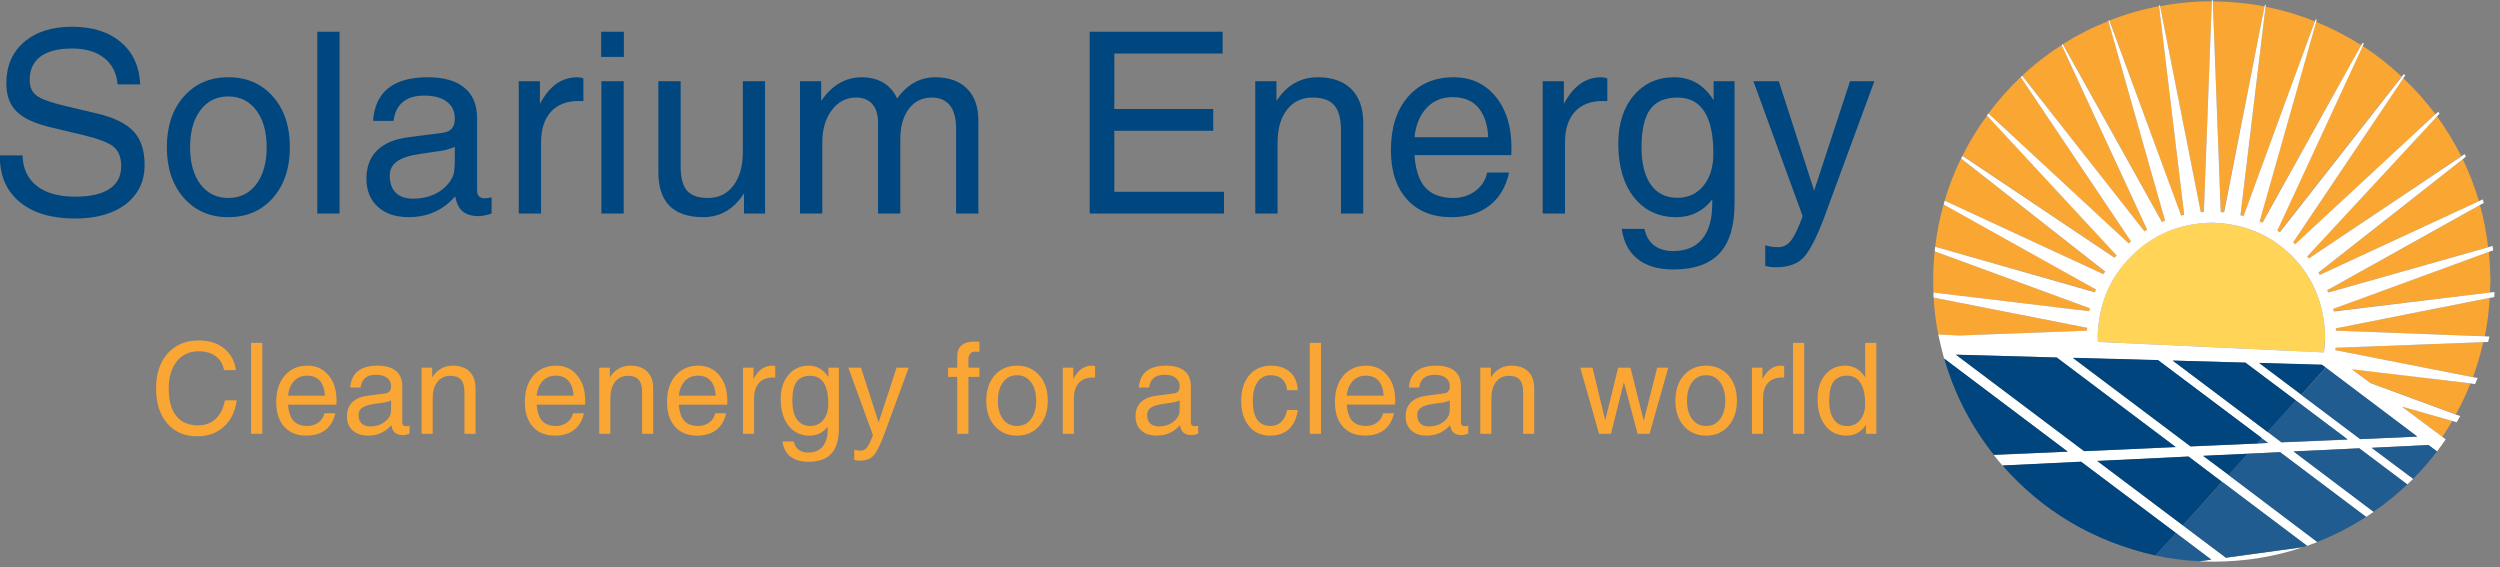 <?xml version="1.0" encoding="UTF-8" standalone="no"?>
<!-- Created with Inkscape (http://www.inkscape.org/) -->

<svg
   xmlns:dc="http://purl.org/dc/elements/1.1/"
   xmlns:cc="http://creativecommons.org/ns#"
   xmlns:rdf="http://www.w3.org/1999/02/22-rdf-syntax-ns#"
   xmlns:svg="http://www.w3.org/2000/svg"
   xmlns="http://www.w3.org/2000/svg"
   xmlns:inkscape="http://www.inkscape.org/namespaces/inkscape"
   version="1.1"
   width="567.5"
   height="128.75"
   id="svg2"
   xml:space="preserve"><rect width="100%" height="100%" fill="#808080" stroke="none"/><defs
     id="defs6" /><g
     transform="matrix(1.25,0,0,-1.25,0,128.75)"
     id="g10"><g
       transform="scale(0.1,0.1)"
       id="g12"><path
         d="m 3920.9,1018.73 c -31.29,-5.9 -61.33,-14.57 -90.12,-26.019 l 129.65,-353.59 c 2.15,0.309 4.14,0.777 6.02,1.359 l -45.55,378.25"
         inkscape:connector-curvature="0"
         id="path14"
         style="fill:#faa633;fill-opacity:1;fill-rule:evenodd;stroke:none" /><path
         d="m 3828.91,991.77 c -29.14,-11.442 -56.68,-25.391 -82.7,-41.79 l 179.81,-322.46 5.58,1.832 -102.69,362.418"
         inkscape:connector-curvature="0"
         id="path16"
         style="fill:#faa633;fill-opacity:1;fill-rule:evenodd;stroke:none" /><path
         d="m 4459.92,277.59 c 9.88,17.969 18.71,36.762 26.45,56.25 l -216.06,26.019 33.95,-25.078 155.66,-57.191"
         inkscape:connector-curvature="0"
         id="path18"
         style="fill:#faa633;fill-opacity:1;fill-rule:evenodd;stroke:none" /><path
         d="m 4512.38,419.309 c 4.65,22.972 7.62,46.171 8.83,69.73 l -279.22,-55.309 0,-4.179 270.39,-10.242"
         inkscape:connector-curvature="0"
         id="path20"
         style="fill:#faa633;fill-opacity:1;fill-rule:evenodd;stroke:none" /><path
         d="m 4491.02,344.98 c 7.42,20.782 13.63,41.989 18.59,63.668 L 4241.52,398.41 c -0.31,-1.25 -0.47,-2.609 -0.47,-4.18 l 249.97,-49.25"
         inkscape:connector-curvature="0"
         id="path22"
         style="fill:#faa633;fill-opacity:1;fill-rule:evenodd;stroke:none" /><path
         d="m 4016.64,1027.59 -0.94,0 c -31.6,0 -62.58,-2.96 -92.93,-8.86 l 73.87,-374.07 c 1.84,0.36 3.75,0.469 5.59,0.469 l 14.41,382.461"
         inkscape:connector-curvature="0"
         id="path24"
         style="fill:#faa633;fill-opacity:1;fill-rule:evenodd;stroke:none" /><path
         d="m 3869.8,591.73 -200.27,298.29 c -21.37,-20.43 -40.86,-42.43 -58.55,-65.981 L 3865.16,588.02 c 1.52,1.21 3.08,2.46 4.64,3.71"
         inkscape:connector-curvature="0"
         id="path26"
         style="fill:#faa633;fill-opacity:1;fill-rule:evenodd;stroke:none" /><path
         d="m 4038.44,644.66 73.9,373.64 c -30.35,5.86 -61.64,8.94 -93.86,9.29 l 14.41,-382.461 c 1.88,0 3.71,-0.109 5.55,-0.469"
         inkscape:connector-curvature="0"
         id="path28"
         style="fill:#faa633;fill-opacity:1;fill-rule:evenodd;stroke:none" /><path
         d="m 3899.06,613.102 -155.19,335 c -10.24,-6.481 -20.28,-13.442 -30.2,-20.903 -14.57,-10.859 -28.36,-22.461 -41.33,-34.84 L 3894.41,609.82 c 1.57,1.289 3.13,2.34 4.65,3.282"
         inkscape:connector-curvature="0"
         id="path30"
         style="fill:#faa633;fill-opacity:1;fill-rule:evenodd;stroke:none" /><path
         d="m 4422.73,822.672 c -17.69,23.519 -37.18,45.348 -58.55,65.508 l -199.8,-298.321 3.71,-3.711 254.64,236.524"
         inkscape:connector-curvature="0"
         id="path32"
         style="fill:#faa633;fill-opacity:1;fill-rule:evenodd;stroke:none" /><path
         d="m 4287.97,948.102 c -26.02,16.41 -53.4,30.507 -82.23,42.308 l -102.69,-362 c 1.56,-0.89 3.24,-1.832 5.11,-2.769 l 179.81,322.461"
         inkscape:connector-curvature="0"
         id="path34"
         style="fill:#faa633;fill-opacity:1;fill-rule:evenodd;stroke:none" /><path
         d="m 4361.37,890.949 c -21.99,20.75 -45.67,39.34 -71.06,55.75 L 4135.12,611.73 c 1.52,-0.968 3.08,-1.91 4.65,-2.808 l 221.6,282.027"
         inkscape:connector-curvature="0"
         id="path36"
         style="fill:#faa633;fill-opacity:1;fill-rule:evenodd;stroke:none" /><path
         d="m 4203.87,991.309 c -28.83,11.481 -58.67,20.311 -89.65,26.521 l -45.55,-378.709 c 1.84,-0.312 3.71,-0.781 5.59,-1.41 l 129.61,353.598"
         inkscape:connector-curvature="0"
         id="path38"
         style="fill:#faa633;fill-opacity:1;fill-rule:evenodd;stroke:none" /><path
         d="m 4518.48,581.031 c -3.13,26.328 -8.09,51.879 -14.89,76.68 L 4226.17,502.949 c 0.63,-1.527 1.1,-2.929 1.41,-4.14 l 290.9,82.222"
         inkscape:connector-curvature="0"
         id="path40"
         style="fill:#faa633;fill-opacity:1;fill-rule:evenodd;stroke:none" /><path
         d="m 4469.69,746.461 c -13.05,25.391 -27.74,49.57 -44.14,72.461 l -236.1,-254.141 c 0.98,-1.562 2.03,-2.929 3.28,-4.179 l 276.96,185.859"
         inkscape:connector-curvature="0"
         id="path42"
         style="fill:#faa633;fill-opacity:1;fill-rule:evenodd;stroke:none" /><path
         d="m 4521.68,498.809 c 0.35,7.421 0.62,14.882 0.94,22.3 -0.32,17.661 -1.21,35 -2.78,52.032 l -282.96,-103.59 c 0.27,-1.571 0.62,-3.129 0.89,-4.653 l 283.91,33.911"
         inkscape:connector-curvature="0"
         id="path44"
         style="fill:#faa633;fill-opacity:1;fill-rule:evenodd;stroke:none" /><path
         d="m 4501.72,664.66 c -7.77,26.328 -17.5,51.762 -29.3,76.219 l -262.03,-205.82 c 0.94,-1.289 1.68,-2.661 2.31,-4.219 l 289.02,133.82"
         inkscape:connector-curvature="0"
         id="path46"
         style="fill:#faa633;fill-opacity:1;fill-rule:evenodd;stroke:none" /><path
         d="m 4453.4,265.559 -91.52,25.98 73.39,-54.809 c 6.18,9.301 12.23,18.911 18.13,28.829"
         inkscape:connector-curvature="0"
         id="path48"
         style="fill:#faa633;fill-opacity:1;fill-rule:evenodd;stroke:none" /><path
         d="m 3822.38,536.891 -261.09,205.347 c -12.11,-24.449 -21.99,-50 -29.77,-76.636 l 288.09,-133.364 c 0.94,1.532 1.87,3.09 2.77,4.653"
         inkscape:connector-curvature="0"
         id="path50"
         style="fill:#faa633;fill-opacity:1;fill-rule:evenodd;stroke:none" /><path
         d="m 3789.88,429.551 c 0,1.558 0.12,3.277 0.47,5.109 l -278.79,54.852 c 1.21,-22.934 4.03,-45.242 8.36,-66.922 l 38.09,-1.828 231.87,8.789"
         inkscape:connector-curvature="0"
         id="path52"
         style="fill:#faa633;fill-opacity:1;fill-rule:evenodd;stroke:none" /><path
         d="M 3795.47,470.02 3513.4,573.609 c -1.84,-17.66 -2.78,-35.629 -2.78,-53.91 0,-6.828 0.16,-13.789 0.47,-20.89 l 282.97,-33.911 c 0.59,1.832 1.06,3.551 1.41,5.122"
         inkscape:connector-curvature="0"
         id="path54"
         style="fill:#faa633;fill-opacity:1;fill-rule:evenodd;stroke:none" /><path
         d="m 3806.13,504.859 -276.44,154.219 c -7.15,-25.078 -12.27,-50.777 -15.35,-77.109 l 289.96,-82.231 c 0.58,1.84 1.21,3.563 1.83,5.121"
         inkscape:connector-curvature="0"
         id="path56"
         style="fill:#faa633;fill-opacity:1;fill-rule:evenodd;stroke:none" /><path
         d="m 3844.26,566.148 -235.59,254.18 c -17.03,-22.93 -31.91,-47.269 -44.61,-72.969 l 276.45,-185.39 c 0.94,1.562 2.19,2.972 3.75,4.179"
         inkscape:connector-curvature="0"
         id="path58"
         style="fill:#faa633;fill-opacity:1;fill-rule:evenodd;stroke:none" /><path
         d="m 4015.7,625.641 c -58.24,-1.563 -106.87,-21.68 -145.9,-60.391 -38.75,-39.059 -58.86,-87.66 -60.39,-145.941 0,-3.36 0.12,-6.75 0.47,-10.188 l 410.28,-19.062 c 1.21,9.64 1.99,19.371 2.3,29.25 -1.56,58.281 -21.68,106.882 -60.39,145.941 -39.02,38.711 -87.81,58.828 -146.37,60.391"
         inkscape:connector-curvature="0"
         id="path60"
         style="fill:#ffd457;fill-opacity:1;fill-rule:evenodd;stroke:none" /><path
         d="m 4389.73,237.199 -103.6,-4.64 -106.87,80.39 -76.64,57.571 113.83,-3.2 7.38,-5.121 165.9,-125 m -246.72,-10.699 -25.08,19.059 -171.91,129.613 131.95,-3.711 91.52,-69.223 93.83,-70.617 -120.31,-5.121 m -44.14,-1.871 -120.82,-5.551 -213.75,160.742 154.76,-4.179 188.64,-141.719 11.17,-8.32 -20,-0.973 m -314.1,-13.91 -232.78,175.16 183.05,-5.117 216.09,-162.621 -166.36,-7.422 m 231.4,414.922 c 58.21,-1.563 106.88,-21.68 145.9,-60.391 38.71,-39.059 58.83,-87.852 60.39,-146.371 0,-9.609 -0.74,-19.18 -2.3,-28.82 l -410.28,19.062 c 0,3.078 -0.19,6.359 -0.47,9.758 1.53,58.519 21.8,107.152 60.86,145.902 38.71,39.028 87.35,59.297 145.9,60.86 m 505.51,-126.832 -283.44,-34.418 c -0.58,1.558 -1.09,3.089 -1.36,4.648 l 282.96,103.633 7.89,2.777 c -0.58,2.813 -1.05,5.461 -1.4,7.93 l -7.42,-2.348 -290.86,-82.222 c -0.63,1.211 -1.25,2.613 -1.88,4.14 l 277.42,154.762 6.96,3.711 c -0.63,2.187 -1.25,4.34 -1.84,6.488 l -6.99,-3.25 -289.02,-133.82 c -0.63,1.289 -1.37,2.648 -2.31,4.219 l 262.03,205.82 5.59,4.641 c -0.63,1.57 -1.37,3.089 -2.31,4.652 l -6.01,-4.184 -276.96,-185.386 c -0.93,1.25 -1.83,2.457 -2.81,3.707 l 235.63,254.179 4.61,5.082 c -0.59,1.25 -1.41,2.309 -2.31,3.282 l -5.12,-4.18 -254.64,-236.094 c -1.25,0.981 -2.47,2.07 -3.71,3.281 l 200.27,298.321 3.24,5.082 c -0.9,0.617 -1.72,1.398 -2.34,2.34 l -3.67,-4.653 -221.68,-282.5 c -1.53,0.942 -3.09,1.84 -4.65,2.781 l 155.23,335.04 1.84,5.07 c -0.59,0.32 -1.21,0.629 -1.84,0.941 l -2.81,-4.179 -179.34,-322.461 c -1.87,0.937 -3.55,1.718 -5.11,2.339 l 102.69,362.43 0.94,4.18 c -0.31,0.269 -0.82,0.469 -1.41,0.469 l -1.87,-3.75 -129.61,-353.598 c -1.88,0.629 -3.75,1.098 -5.59,1.41 l 45.55,378.709 0.43,3.2 c -0.63,0.35 -1.06,0.47 -1.37,0.47 l -0.94,-3.2 -73.39,-373.64 -6.06,0 -14.41,382.43 0,2.81 -1.41,0 -0.43,-2.31 -14.41,-382.461 c -1.84,-0.27 -3.75,-0.469 -5.59,-0.469 l -73.87,374.07 -0.47,1.87 c -0.31,-0.31 -0.78,-0.47 -1.4,-0.47 l 0,-1.83 45.55,-378.28 c -1.88,-0.282 -3.72,-0.75 -5.55,-1.372 l -130.12,353.59 0,0.942 c -0.94,-0.309 -1.72,-0.621 -2.3,-0.942 l 0.43,-0.929 102.69,-361.957 c -1.87,-0.622 -3.71,-1.372 -5.58,-2.301 l -179.81,322.461 0,0.468 c -0.62,-0.628 -1.41,-1.25 -2.34,-1.878 l 155.19,-335 c -1.52,-1.25 -3.08,-2.34 -4.65,-3.282 l -222.07,282.539 c -0.97,-0.937 -1.87,-1.718 -2.81,-2.339 L 3869.8,591.73 c -1.56,-1.25 -2.92,-2.5 -4.18,-3.71 l -254.64,236.019 c -0.9,-1.25 -1.84,-2.461 -2.78,-3.711 l 235.59,-254.18 c -1.25,-1.519 -2.5,-2.929 -3.71,-4.179 l -276.02,184.922 c -0.94,-1.52 -1.87,-3.082 -2.77,-4.653 l 261.56,-205.347 c -1.21,-1.563 -2.3,-3.121 -3.24,-4.653 l -288.09,133.364 c -0.62,-2.5 -1.25,-4.801 -1.83,-6.993 l 276.44,-154.218 c -0.62,-1.563 -1.25,-3.282 -1.83,-5.121 l -289.96,82.699 c -0.32,-2.77 -0.59,-5.59 -0.94,-8.36 L 3795.47,470.02 c -0.63,-1.571 -1.09,-3.29 -1.41,-5.122 l -282.97,33.911 c 0,-3.09 0.12,-6.18 0.47,-9.297 l 278.79,-54.852 c -0.35,-1.832 -0.47,-3.551 -0.47,-5.109 l -231.87,-8.789 -38.09,1.828 c 3.09,-14.879 6.68,-29.57 10.7,-44.141 l 224.42,-168.668 -134.3,-6.051 c 4.96,-6.492 10.24,-12.851 15.78,-19.07 l 142.66,6.57 172.42,-129.218 64.1,-48.32 -21.87,-3.242 c 9.02,-0.32 17.97,-0.43 26.99,-0.43 56.64,0.27 110.55,9.102 161.68,26.441 L 4042.19,16.969 3964.1,75.949 3808.95,192.59 l 165.39,8.359 61.32,-46.48 154.26,-115.66 c 6.21,2.141 12.38,4.492 18.6,6.953 l -161.25,121.758 -46.45,34.371 81.29,4.179 58.55,2.77 156.14,-117.531 c 4.65,3.082 9.29,6.172 13.94,9.293 l -145.43,109.648 119.42,5.59 86.91,-65.551 c 3.67,3.441 7.23,6.84 10.66,10.231 l -75.27,56.25 103.13,5.082 15.39,-11.602 c 5.54,7.148 10.78,14.379 15.78,21.84 l -6.06,4.64 -73.39,54.809 91.52,-25.98 7.89,-2.34 c 2.19,3.711 4.33,7.422 6.48,11.172 l -7.85,2.769 -155.19,57.149 -33.95,25.082 215.59,-25.551 8.4,-1.399 c 1.52,3.707 3.08,7.457 4.64,11.168 l -8.39,1.371 -249.97,49.25 c 0.32,1.571 0.47,2.93 0.47,4.18 l 268.09,10.238 8.87,0.473 c 0.58,3.078 1.36,6.359 2.3,9.758 l -8.4,0.43 -270.39,10.242 0,4.179 279.22,55.309 8.4,1.41 c 0.27,3.082 0.47,6.172 0.47,9.289 l -8.4,-0.929"
         inkscape:connector-curvature="0"
         id="path62"
         style="fill:#ffffff;fill-opacity:1;fill-rule:evenodd;stroke:none" /><path
         d="m 3755.04,209.781 -224.42,169.141 c 18.87,-64.762 48.91,-122.973 90.12,-174.723 l 134.3,5.582"
         inkscape:connector-curvature="0"
         id="path64"
         style="fill:#00457d;fill-opacity:1;fill-rule:evenodd;stroke:none" /><path
         d="m 3951.13,218.141 -216.09,162.621 -183.05,5.117 232.78,-175.16 166.36,7.422"
         inkscape:connector-curvature="0"
         id="path66"
         style="fill:#00457d;fill-opacity:1;fill-rule:evenodd;stroke:none" /><path
         d="m 3764.3,380.289 213.75,-160.777 120.82,5.117 8.83,9.762 -188.64,141.718 -154.76,4.18"
         inkscape:connector-curvature="0"
         id="path68"
         style="fill:#00457d;fill-opacity:1;fill-rule:evenodd;stroke:none" /><path
         d="m 4077.46,371.461 -131.95,3.711 172.42,-129.613 51.56,57.152 -92.03,68.75"
         inkscape:connector-curvature="0"
         id="path70"
         style="fill:#00457d;fill-opacity:1;fill-rule:evenodd;stroke:none" /><path
         d="m 4223.4,362.672 -6.95,5.117 -113.83,3.199 76.64,-57.578 44.14,49.262"
         inkscape:connector-curvature="0"
         id="path72"
         style="fill:#00457d;fill-opacity:1;fill-rule:evenodd;stroke:none" /><path
         d="m 3951.6,62.012 -172.42,129.648 -142.66,-7 c 73.44,-83.629 166.06,-138.121 277.89,-163.512 l 37.19,40.863"
         inkscape:connector-curvature="0"
         id="path74"
         style="fill:#00457d;fill-opacity:1;fill-rule:evenodd;stroke:none" /><path
         d="m 4035.23,154.941 -60.89,46.008 -165.9,-7.89 155.66,-117.11 71.13,78.992"
         inkscape:connector-curvature="0"
         id="path76"
         style="fill:#00457d;fill-opacity:1;fill-rule:evenodd;stroke:none" /><path
         d="m 4082.11,206.07 -81.29,-3.711 46.45,-34.839 34.84,38.55"
         inkscape:connector-curvature="0"
         id="path78"
         style="fill:#00457d;fill-opacity:1;fill-rule:evenodd;stroke:none" /><path
         d="m 4118.87,225.602 -11.64,8.32 -8.36,-9.293 20,0.973"
         inkscape:connector-curvature="0"
         id="path80"
         style="fill:#215c91;fill-opacity:1;fill-rule:evenodd;stroke:none" /><path
         d="m 4169.49,302.711 -51.56,-56.68 25.08,-19.062 120.31,5.121 -93.83,70.621"
         inkscape:connector-curvature="0"
         id="path82"
         style="fill:#215c91;fill-opacity:1;fill-rule:evenodd;stroke:none" /><path
         d="m 4389.73,237.199 -165.9,125 -44.57,-49.25 106.87,-80.39 103.6,4.64"
         inkscape:connector-curvature="0"
         id="path84"
         style="fill:#215c91;fill-opacity:1;fill-rule:evenodd;stroke:none" /><path
         d="m 4015.7,13.691 -64.1,48.32 -37.19,-40.863 c 25.71,-5.59 52.15,-9.02 79.42,-10.238 l 21.87,2.781"
         inkscape:connector-curvature="0"
         id="path86"
         style="fill:#215c91;fill-opacity:1;fill-rule:evenodd;stroke:none" /><path
         d="m 4035.66,154.941 -71.56,-78.992 78.09,-58.551 140.31,19.062 c 2.19,0.938 4.49,1.719 6.95,2.348 L 4035.66,154.941"
         inkscape:connector-curvature="0"
         id="path88"
         style="fill:#215c91;fill-opacity:1;fill-rule:evenodd;stroke:none" /><path
         d="m 4140.66,208.84 -58.55,-2.77 -35.27,-38.55 161.21,-121.758 c 31.29,12.418 60.9,27.578 88.75,45.547 L 4140.66,208.84"
         inkscape:connector-curvature="0"
         id="path90"
         style="fill:#215c91;fill-opacity:1;fill-rule:evenodd;stroke:none" /><path
         d="m 4284.26,215.84 -119.42,-5.59 145.43,-109.648 c 21.72,14.847 42.15,31.449 61.37,49.687 l -87.38,65.551"
         inkscape:connector-curvature="0"
         id="path92"
         style="fill:#215c91;fill-opacity:1;fill-rule:evenodd;stroke:none" /><path
         d="m 4410.16,221.852 -103.13,-5.082 75.27,-56.25 c 15.51,15.468 29.89,32.07 43.25,49.73 l -15.39,11.602"
         inkscape:connector-curvature="0"
         id="path94"
         style="fill:#215c91;fill-opacity:1;fill-rule:evenodd;stroke:none" /><path
         d="m 213.551,876.73 c -1.871,20.829 -10.071,36.879 -24.531,48.129 -14.489,11.332 -33.899,17.032 -58.282,17.032 -25.226,0 -44.328,-4.922 -57.34,-14.692 -13.047,-9.679 -19.527,-23.898 -19.527,-42.648 0,-12.742 4.367,-22.192 13.117,-28.442 8.633,-6.371 26.102,-12.621 52.352,-18.75 l 57.5,-13.589 c 30.82,-7.43 52.808,-18.29 65.93,-32.661 13.21,-14.179 19.851,-34.339 19.851,-60.468 0,-29.922 -11.371,-53.672 -34.07,-71.25 -22.731,-17.5 -53.43,-26.25 -92.18,-26.25 -43.133,0 -76.84,10.16 -101.102,30.468 -23.668,19.879 -35.469,47.11 -35.469,81.719 l 0,2.5 41.098,0 c 0.703,-23.988 9.371,-42.457 25.941,-55.469 16.641,-13.05 39.84,-19.531 69.531,-19.531 27.379,0 48.16,4.692 62.34,14.063 14.258,9.449 21.41,23.32 21.41,41.558 0,15.821 -4.769,27.582 -14.223,35.321 -9.296,7.5 -27.968,14.57 -56.097,21.25 l -57.5,13.75 c -29.062,6.871 -49.801,16.441 -62.18,28.75 -12.422,12.261 -18.602,29.25 -18.602,50.929 0,31.641 10.711,56.723 32.191,75.16 21.449,18.52 50.469,27.813 87.027,27.813 37.071,0 66.602,-9.332 88.602,-27.973 22.07,-18.551 33.82,-44.14 35.308,-76.719 l -41.097,0 z M 414.57,635.641 c -33.242,0 -60.16,11.64 -80.781,35 -20.551,23.437 -30.777,54.097 -30.777,92.031 0,38.008 10.226,68.668 30.777,92.027 20.621,23.321 47.539,35 80.781,35 33.52,0 60.551,-11.679 81.09,-35 20.512,-23.359 30.789,-54.019 30.789,-92.027 0,-37.934 -10.277,-68.594 -30.789,-92.031 -20.539,-23.36 -47.57,-35 -81.09,-35 z m 0,34.839 c 21.25,0 38.16,8.29 50.782,24.848 12.578,16.641 18.91,39.102 18.91,67.344 0,28.129 -6.332,50.508 -18.91,67.187 -12.622,16.641 -29.532,25 -50.782,25 -21.25,0 -38.121,-8.359 -50.621,-25 -12.5,-16.679 -18.75,-39.058 -18.75,-67.187 0,-28.242 6.25,-50.703 18.75,-67.344 12.5,-16.558 29.371,-24.848 50.621,-24.848 z m 161.641,-28.281 0,330.16 40.469,0 0,-330.16 -40.469,0 z m 165.937,-6.558 c -23.558,0 -42.269,6.328 -56.097,18.91 -13.75,12.578 -20.621,29.57 -20.621,50.929 0,21.571 6.449,38.68 19.371,51.411 13.008,12.808 31.961,20.781 56.879,23.91 l 55,7.027 c 4.449,0.391 8.75,1.133 12.808,2.192 5.203,1.32 9.223,3.98 12.032,7.96 2.89,4.071 4.378,9.149 4.378,15.321 l 0,2.027 c 0,12.891 -4.918,22.973 -14.687,30.152 -9.691,7.27 -23.242,10.942 -40.621,10.942 -16.57,0 -29.539,-3.863 -38.91,-11.563 -9.379,-7.73 -15.078,-19.179 -17.032,-34.379 l -37.187,0 c 1.879,26.329 11.09,46.141 27.66,59.379 16.641,13.2 40.5,19.84 71.559,19.84 29.14,0 51.41,-6.359 66.718,-19.058 15.313,-12.621 22.973,-31.051 22.973,-55.313 l 0,-132.027 c 0,-4.071 1.168,-7.352 3.59,-9.852 2.5,-2.418 5.82,-3.59 10,-3.59 1.25,0 3.008,0.161 5.309,0.469 2.269,0.313 4.769,0.703 7.5,1.25 l 0,-29.219 c -3.86,-1.449 -7.969,-2.578 -12.34,-3.437 -4.379,-0.942 -8.051,-1.402 -10.942,-1.402 -15.308,0 -26.398,4.179 -33.277,12.5 -4.492,5.621 -7.731,13.468 -9.691,23.589 -3.04,-3.75 -6.481,-7.339 -10.309,-10.781 -20.231,-18.129 -44.922,-27.187 -74.063,-27.187 z m 83.75,101.879 0,25.929 c -7.5,-3.551 -15.859,-6.008 -25,-7.34 l -37.027,-5.468 c -19.492,-2.731 -33.711,-7.262 -42.66,-13.59 -8.981,-6.371 -13.441,-15 -13.441,-25.942 0,-13.437 3.64,-23.828 10.941,-31.089 7.379,-7.192 17.809,-10.79 31.25,-10.79 21.25,0 39.219,5.711 53.91,17.192 10,8.129 16.641,17.269 20,27.5 0.617,1.879 1.008,4.918 1.25,9.219 0.5,4.257 0.777,9.058 0.777,14.379 z m 116.172,-95.321 0,240.321 38.442,0 0,-41.098 c 3.437,6.449 7.066,12.269 10.937,17.5 15.311,20.508 34.101,30.777 56.401,30.777 3.75,0 7.58,-0.699 11.56,-2.027 l 0,-41.25 -8.43,0.156 c -21.88,0 -38.75,-6.558 -50.63,-19.687 -11.87,-13.051 -17.811,-31.68 -17.811,-55.942 l 0,-128.75 -40.469,0 z m 150.08,0 0,240.321 40.47,0 0,-240.321 -40.47,0 z m -0.47,330.16 41.25,0 0,-45.781 -41.25,0 0,45.781 z m 144.37,-89.839 0,-155 c 0,-20.239 3.83,-34.809 11.57,-43.75 7.81,-8.872 20.47,-13.29 37.97,-13.29 19.45,0 34.88,7.5 46.25,22.5 11.44,15.079 17.18,35.508 17.18,61.25 l 0,128.29 40.32,0 0,-240.321 -38.29,0 0,36.571 c -2.73,-4.301 -5.74,-8.399 -9.06,-12.348 -17.19,-20.543 -38.75,-30.781 -64.69,-30.781 -27.3,0 -47.77,6.8 -61.4,20.468 -13.56,13.629 -20.31,34.102 -20.31,61.411 l 0,165 40.46,0 z m 216.76,-240.321 0,240.321 38.44,0 0,-35.629 8.28,10.781 c 18.13,21.328 39.77,32.027 65,32.027 21.56,0 38.67,-6.359 51.41,-19.058 5.62,-5.743 10.04,-12.262 13.28,-19.532 l 6.4,8.282 c 17.39,20.199 38.17,30.308 62.35,30.308 25.08,0 44.45,-6.871 58.12,-20.621 13.75,-13.668 20.63,-33.047 20.63,-58.129 l 0,-168.75 -40.47,0 0,155 c 0,18.211 -3.75,32.031 -11.25,41.41 -7.42,9.45 -18.28,14.219 -32.66,14.219 -17.61,0 -31.56,-6.84 -41.87,-20.469 -10.31,-13.55 -15.47,-31.949 -15.47,-55.16 l 0,-135 -40.47,0 0,164.692 c 0,14.879 -3.44,26.25 -10.31,34.058 -6.8,7.891 -16.68,11.879 -29.69,11.879 -17.93,0 -32.62,-7.656 -44.06,-22.969 -11.49,-15.23 -17.19,-34.839 -17.19,-58.91 l 0,-128.75 -40.47,0 z m 526.06,0 0,330.16 241.4,0 0,-39.531 -196.72,0 0,-100.777 179.69,0 0,-39.531 -179.69,0 0,-110.79 199.22,0 0,-39.531 -243.9,0 z m 300.7,0 0,240.321 38.44,0 0,-35.469 9.06,11.871 c 17.5,20.508 39.41,30.777 65.78,30.777 26.45,0 46.88,-7.179 61.25,-21.558 14.38,-14.371 21.56,-34.801 21.56,-61.25 l 0,-164.692 -40.46,0 0,150.942 c 0,21.129 -4.07,36.328 -12.19,45.629 -8.13,9.371 -21.37,14.058 -39.69,14.058 -19.49,0 -34.92,-7.418 -46.25,-22.187 -11.37,-14.692 -17.03,-34.61 -17.03,-59.692 l 0,-128.75 -40.47,0 z m 355.7,-6.558 c -33.98,0 -60.7,10.781 -80.15,32.339 -19.5,21.571 -29.22,51.329 -29.22,89.379 0,40.512 10.23,72.7 30.78,96.563 20.62,23.828 48.32,35.777 83.12,35.777 31.45,0 56.8,-11.679 76.1,-35 19.26,-23.359 28.9,-54.019 28.9,-92.027 l -0.31,-14.371 -175.78,0 c 1.64,-23.992 7.11,-42.27 16.41,-54.852 11.44,-15.308 29.41,-22.969 53.9,-22.969 15.39,0 28.91,4.301 40.47,12.969 11.56,8.75 18.6,19.852 21.1,33.281 l 40,0 c -5.94,-26.359 -17.93,-46.48 -35.94,-60.308 -17.93,-13.863 -41.06,-20.781 -69.38,-20.781 z m 67.35,145.16 c -1.17,22.258 -6.68,39.609 -16.57,52.027 -10.93,13.832 -26.99,20.781 -48.12,20.781 -21.25,0 -38.24,-7.968 -50.94,-23.91 -10,-12.418 -16.09,-28.711 -18.28,-48.898 l 133.91,0 z m 98.94,-138.602 0,240.321 38.44,0 0,-41.098 c 3.44,6.449 7.07,12.269 10.94,17.5 15.31,20.508 34.1,30.777 56.4,30.777 3.75,0 7.58,-0.699 11.57,-2.027 l 0,-41.25 -8.44,0.156 c -21.88,0 -38.75,-6.558 -50.63,-19.687 -11.87,-13.051 -17.81,-31.68 -17.81,-55.942 l 0,-128.75 -40.47,0 z m 236.8,-68.121 c 23.2,0 40.86,7.344 52.97,22.031 12.07,14.61 18.12,35.903 18.12,63.911 l 0,7.808 -0.15,-0.308 c -16.68,-21.25 -38.4,-31.879 -65.16,-31.879 -32.19,0 -57.81,12.031 -76.87,36.089 -18.99,24.071 -28.44,56.489 -28.44,97.348 0,36.133 9.29,65.231 27.97,87.344 18.75,22.187 43.28,33.277 73.59,33.277 28.83,0 51.76,-12.5 68.75,-37.5 l 2.81,-4.219 0,34.54 37.97,0 0,-222.5 c -0.12,-40.629 -9.22,-70.668 -27.34,-90.161 -18.13,-19.449 -46.02,-29.218 -83.6,-29.218 -27.3,0 -48.98,6.328 -65,18.91 -15.93,12.609 -25.58,30.898 -28.9,54.84 l 41.4,0 c 2.39,-12.891 8.13,-22.852 17.19,-29.84 9.06,-6.961 20.63,-10.473 34.69,-10.473 z m 7.81,278.75 c -22.62,0 -39.14,-7.187 -49.53,-21.558 -10.43,-14.379 -15.62,-37.192 -15.62,-68.442 0,-29.488 5.62,-52.187 16.87,-68.129 11.33,-15.929 27.42,-23.898 48.28,-23.898 19.57,0 35.35,7.258 47.35,21.871 11.95,14.687 17.96,34.098 17.96,58.277 0,33.949 -5.43,59.422 -16.25,76.41 -10.85,16.95 -27.18,25.469 -49.06,25.469 z m 357.7,29.692 -91.41,-248.129 c -14.06,-36.95 -26.64,-61.129 -37.66,-72.5 -11.05,-11.442 -27.57,-17.192 -49.53,-17.192 -7.18,-0.07 -13.71,0.75 -19.53,2.5 l 0,37.5 c 6.14,-2.258 13.83,-3.469 23.13,-3.59 9.14,0 16.79,3.75 22.97,11.25 6.13,7.5 13.04,21.52 20.78,42.032 l 0.78,3.75 -89.22,244.379 46.09,0 64.22,-198.75 65.16,198.75"
         inkscape:connector-curvature="0"
         id="path96"
         style="fill:#00467f;fill-opacity:1;fill-rule:nonzero;stroke:none" /><path
         d="m 430,302.98 c -2.93,-20.421 -10.781,-36.402 -23.59,-47.96 -12.738,-11.571 -28.832,-17.348 -48.289,-17.348 -22.812,0 -41.012,7.808 -54.531,23.437 -13.43,15.7 -20.149,36.911 -20.149,63.59 0,26.571 6.95,47.699 20.938,63.442 14.062,15.699 32.891,23.589 56.562,23.589 18.629,0 33.938,-4.8 45.938,-14.371 11.949,-9.609 19.141,-22.769 21.562,-39.531 l -21.562,0 c -2.109,10.942 -7.149,19.371 -15.16,25.313 -8.047,5.937 -18.399,8.91 -31.098,8.91 -16.562,0 -29.762,-6.102 -39.531,-18.281 -9.801,-12.192 -14.68,-28.559 -14.68,-49.071 0,-21.871 4.531,-38.551 13.59,-50 9.141,-11.48 22.379,-17.179 39.691,-17.179 12.809,0 23.43,3.902 31.868,11.71 8.441,7.899 14.062,19.149 16.882,33.75 l 21.559,0 z m 26.02,-60.781 0,165.16 20.308,0 0,-165.16 -20.308,0 z m 100.308,-3.277 c -16.988,0 -30.387,5.348 -40.156,16.098 -9.692,10.82 -14.531,25.781 -14.531,44.839 0,20.2 5.16,36.25 15.468,48.121 10.313,11.961 24.102,17.969 41.411,17.969 15.699,0 28.429,-5.859 38.121,-17.5 9.687,-11.679 14.531,-27.027 14.531,-46.09 l -0.313,-7.187 -87.808,0 c 0.82,-11.992 3.59,-21.094 8.277,-27.344 5.621,-7.617 14.57,-11.406 26.871,-11.406 7.699,0 14.422,2.109 20.16,6.406 5.821,4.371 9.371,9.922 10.621,16.723 l 20,0 c -3.039,-13.242 -9.019,-23.36 -17.96,-30.321 -8.989,-6.871 -20.551,-10.308 -34.692,-10.308 z m 33.75,72.5 c -0.629,11.25 -3.437,19.918 -8.437,26.098 -5.43,6.871 -13.403,10.308 -23.911,10.308 -10.621,0 -19.179,-3.988 -25.621,-11.879 -5,-6.168 -8.05,-14.328 -9.058,-24.527 l 67.027,0 z m 78.242,-72.5 c -11.8,0 -21.09,3.129 -27.968,9.379 -6.872,6.328 -10.313,14.879 -10.313,25.621 0,10.707 3.199,19.258 9.691,25.629 6.559,6.328 16.008,10.308 28.43,11.871 l 27.5,3.598 c 2.27,0.191 4.418,0.539 6.41,1.089 2.578,0.621 4.571,1.911 5.942,3.911 1.437,2.07 2.187,4.679 2.187,7.808 l 0,0.942 c 0,6.441 -2.469,11.48 -7.347,15.152 -4.801,3.637 -11.524,5.469 -20.153,5.469 -8.359,0 -14.847,-1.95 -19.539,-5.782 -4.68,-3.871 -7.5,-9.648 -8.43,-17.339 l -18.75,0 c 1.008,13.199 5.661,23.121 13.899,29.679 8.32,6.641 20.242,10 35.781,10 14.57,0 25.668,-3.199 33.289,-9.527 7.692,-6.25 11.563,-15.473 11.563,-27.652 l 0,-65.942 c 0,-2.109 0.539,-3.75 1.718,-5 1.25,-1.25 2.969,-1.879 5.149,-1.879 0.512,0 1.332,0.039 2.5,0.16 1.25,0.2 2.543,0.469 3.91,0.782 l 0,-14.532 c -1.988,-0.699 -4.059,-1.289 -6.25,-1.718 -2.187,-0.512 -4.019,-0.782 -5.469,-0.782 -7.621,0 -13.199,2.11 -16.718,6.25 -2.192,2.813 -3.75,6.762 -4.692,11.871 -1.558,-1.871 -3.359,-3.71 -5.308,-5.46 -10.122,-9.071 -22.461,-13.598 -37.032,-13.598 z m 41.879,50.937 0,12.969 c -3.75,-1.797 -7.898,-3.047 -12.347,-3.75 l -18.59,-2.656 c -9.692,-1.363 -16.84,-3.672 -21.41,-6.871 -4.493,-3.129 -6.723,-7.422 -6.723,-12.821 0,-6.789 1.801,-11.992 5.473,-15.621 3.75,-3.668 8.949,-5.468 15.628,-5.468 10.7,0 19.719,2.89 27.032,8.75 5,3.949 8.316,8.48 10,13.589 0.308,1.02 0.508,2.579 0.617,4.692 0.199,2.187 0.32,4.566 0.32,7.187 z m 55.422,-47.66 0,120.16 19.219,0 0,-17.66 4.379,5.942 c 8.75,10.199 19.73,15.308 32.972,15.308 13.2,0 23.43,-3.59 30.618,-10.777 C 860,347.98 863.59,337.75 863.59,324.551 l 0,-82.352 -20.149,0 0,75.473 c 0,10.508 -2.113,18.129 -6.25,22.808 -4.07,4.692 -10.632,7.04 -19.691,7.04 -9.801,0 -17.578,-3.711 -23.281,-11.098 -5.629,-7.301 -8.438,-17.262 -8.438,-29.844 l 0,-64.379 -20.16,0 z m 242.189,-3.277 c -16.99,0 -30.388,5.348 -40.15,16.098 -9.691,10.82 -14.539,25.781 -14.539,44.839 0,20.2 5.16,36.25 15.469,48.121 10.32,11.961 24.109,17.969 41.41,17.969 15.7,0 28.44,-5.859 38.12,-17.5 9.69,-11.679 14.54,-27.027 14.54,-46.09 l -0.32,-7.187 -87.809,0 c 0.821,-11.992 3.59,-21.094 8.278,-27.344 5.632,-7.617 14.57,-11.406 26.881,-11.406 7.69,0 14.41,2.109 20.15,6.406 5.82,4.371 9.38,9.922 10.63,16.723 l 20,0 c -3.05,-13.242 -9.02,-23.36 -17.97,-30.321 -8.98,-6.871 -20.55,-10.308 -34.69,-10.308 z m 33.75,72.5 c -0.62,11.25 -3.44,19.918 -8.44,26.098 -5.42,6.871 -13.39,10.308 -23.9,10.308 -10.63,0 -19.181,-3.988 -25.63,-11.879 -5,-6.168 -8.039,-14.328 -9.059,-24.527 l 67.029,0 z m 46.68,-69.223 0,120.16 19.22,0 0,-17.66 4.38,5.942 c 8.75,10.199 19.72,15.308 32.96,15.308 13.21,0 23.44,-3.59 30.63,-10.777 7.19,-7.192 10.78,-17.422 10.78,-30.621 l 0,-82.352 -20.16,0 0,75.473 c 0,10.508 -2.1,18.129 -6.25,22.808 -4.06,4.692 -10.62,7.04 -19.68,7.04 -9.81,0 -17.58,-3.711 -23.28,-11.098 -5.63,-7.301 -8.44,-17.262 -8.44,-29.844 l 0,-64.379 -20.16,0 z m 177.78,-3.277 c -17,0 -30.4,5.348 -40.16,16.098 -9.69,10.82 -14.53,25.781 -14.53,44.839 0,20.2 5.15,36.25 15.47,48.121 10.31,11.961 24.1,17.969 41.4,17.969 15.71,0 28.44,-5.859 38.13,-17.5 9.69,-11.679 14.53,-27.027 14.53,-46.09 l -0.31,-7.187 -87.82,0 c 0.82,-11.992 3.6,-21.094 8.29,-27.344 5.62,-7.617 14.57,-11.406 26.87,-11.406 7.7,0 14.41,2.109 20.16,6.406 5.82,4.371 9.37,9.922 10.62,16.723 l 20,0 c -3.05,-13.242 -9.02,-23.36 -17.97,-30.321 -8.98,-6.871 -20.54,-10.308 -34.68,-10.308 z m 33.75,72.5 c -0.63,11.25 -3.44,19.918 -8.44,26.098 -5.43,6.871 -13.4,10.308 -23.91,10.308 -10.62,0 -19.18,-3.988 -25.62,-11.879 -5,-6.168 -8.05,-14.328 -9.07,-24.527 l 67.04,0 z m 49.49,-69.223 0,120.16 19.06,0 0,-20.468 c 1.76,3.129 3.63,6.019 5.63,8.75 7.57,10.199 16.95,15.308 28.12,15.308 1.88,0 3.79,-0.308 5.78,-0.929 l 0,-20.79 -4.22,0.161 c -10.93,0 -19.37,-3.282 -25.31,-9.84 -5.94,-6.571 -8.91,-15.903 -8.91,-27.973 l 0,-64.379 -20.15,0 z m 118.2,-34.058 c 11.64,0 20.51,3.668 26.56,10.937 6.02,7.301 9.07,17.973 9.07,32.031 l 0,3.911 -0.16,-0.161 c -8.24,-10.629 -19.06,-15.937 -32.5,-15.937 -16.05,0 -28.87,5.976 -38.44,17.969 -9.49,12.07 -14.22,28.32 -14.22,48.75 0,18.007 4.69,32.539 14.07,43.589 9.37,11.141 21.6,16.719 36.71,16.719 14.46,0 25.94,-6.25 34.38,-18.75 l 1.41,-2.179 0,17.339 19.06,0 0,-111.25 c -0.12,-20.308 -4.69,-35.308 -13.75,-45 -9.06,-9.769 -22.97,-14.687 -41.72,-14.687 -13.67,0 -24.49,3.207 -32.5,9.527 -8.05,6.25 -12.89,15.391 -14.53,27.352 l 20.62,0 c 1.25,-6.449 4.1,-11.41 8.6,-14.852 4.57,-3.508 10.35,-5.308 17.34,-5.308 z m 4.06,139.379 c -11.36,0 -19.64,-3.598 -24.84,-10.79 -5.23,-7.179 -7.81,-18.589 -7.81,-34.21 0,-14.809 2.81,-26.211 8.43,-34.219 5.71,-7.93 13.79,-11.879 24.22,-11.879 9.77,0 17.66,3.637 23.6,10.937 6.01,7.379 9.06,17.11 9.06,29.219 0,16.953 -2.77,29.692 -8.28,38.121 -5.43,8.52 -13.56,12.821 -24.38,12.821 z m 178.71,14.839 -45.62,-124.058 c -7.11,-18.52 -13.4,-30.629 -18.91,-36.25 -5.43,-5.711 -13.67,-8.602 -24.68,-8.602 -3.56,-0.07 -6.8,0.321 -9.69,1.25 l 0,18.75 c 3.01,-1.129 6.87,-1.75 11.56,-1.871 4.45,0 8.2,1.871 11.25,5.621 3.13,3.75 6.64,10.781 10.63,21.102 l 0.31,1.871 -44.53,122.187 22.97,0 32.03,-99.379 32.65,99.379 22.03,0 z m 108.4,-16.718 0,-103.442 -20.31,0 0,103.442 -16.56,0 0,16.718 16.56,0 0,20.469 c 0,8.832 2.58,15.512 7.81,20 5.32,4.57 13.17,6.871 23.6,6.871 l 8.9,-0.308 0,-18.282 -7.97,0.313 c -3.86,0 -6.83,-1.25 -8.9,-3.75 -2.11,-2.5 -3.13,-6.051 -3.13,-10.621 l 0,-14.692 20,0 0,-16.718 -20,0 z m 88.21,-106.719 c -16.68,0 -30.16,5.816 -40.47,17.5 -10.24,11.637 -15.32,26.957 -15.32,45.937 0,19.063 5.08,34.411 15.32,46.09 10.31,11.641 23.79,17.5 40.47,17.5 16.75,0 30.23,-5.859 40.46,-17.5 10.32,-11.679 15.47,-27.027 15.47,-46.09 0,-18.98 -5.15,-34.3 -15.47,-45.937 -10.23,-11.684 -23.71,-17.5 -40.46,-17.5 z m 0,17.5 c 10.62,0 19.06,4.098 25.31,12.348 6.33,8.32 9.53,19.531 9.53,33.589 0,14.063 -3.2,25.231 -9.53,33.59 -6.25,8.442 -14.69,12.66 -25.31,12.66 -10.63,0 -19.07,-4.218 -25.32,-12.66 -6.25,-8.359 -9.37,-19.527 -9.37,-33.59 0,-14.058 3.12,-25.269 9.37,-33.589 6.25,-8.25 14.69,-12.348 25.32,-12.348 z m 83.2,-14.223 0,120.16 19.06,0 0,-20.468 c 1.76,3.129 3.63,6.019 5.63,8.75 7.57,10.199 16.95,15.308 28.12,15.308 1.88,0 3.79,-0.308 5.78,-0.929 l 0,-20.79 -4.22,0.161 c -10.93,0 -19.37,-3.282 -25.31,-9.84 -5.94,-6.571 -8.9,-15.903 -8.9,-27.973 l 0,-64.379 -20.16,0 z m 170.35,-3.277 c -11.8,0 -21.09,3.129 -27.97,9.379 -6.87,6.328 -10.31,14.879 -10.31,25.621 0,10.707 3.2,19.258 9.69,25.629 6.56,6.328 16.01,10.308 28.43,11.871 l 27.5,3.598 c 2.27,0.191 4.42,0.539 6.41,1.089 2.58,0.621 4.57,1.911 5.94,3.911 1.44,2.07 2.19,4.679 2.19,7.808 l 0,0.942 c 0,6.441 -2.47,11.48 -7.35,15.152 -4.8,3.637 -11.52,5.469 -20.15,5.469 -8.36,0 -14.85,-1.95 -19.54,-5.782 -4.68,-3.871 -7.5,-9.648 -8.43,-17.339 l -18.75,0 c 1.01,13.199 5.66,23.121 13.9,29.679 8.32,6.641 20.24,10 35.78,10 14.57,0 25.67,-3.199 33.29,-9.527 7.69,-6.25 11.56,-15.473 11.56,-27.652 l 0,-65.942 c 0,-2.109 0.54,-3.75 1.72,-5 1.25,-1.25 2.97,-1.879 5.15,-1.879 0.51,0 1.33,0.039 2.5,0.16 1.25,0.2 2.54,0.469 3.91,0.782 l 0,-14.532 c -1.99,-0.699 -4.06,-1.289 -6.25,-1.718 -2.19,-0.512 -4.02,-0.782 -5.47,-0.782 -7.62,0 -13.2,2.11 -16.72,6.25 -2.19,2.813 -3.75,6.762 -4.69,11.871 -1.56,-1.871 -3.35,-3.71 -5.31,-5.46 -10.12,-9.071 -22.46,-13.598 -37.03,-13.598 z m 41.88,50.937 0,12.969 c -3.75,-1.797 -7.89,-3.047 -12.35,-3.75 l -18.59,-2.656 c -9.69,-1.363 -16.84,-3.672 -21.41,-6.871 -4.49,-3.129 -6.72,-7.422 -6.72,-12.821 0,-6.789 1.8,-11.992 5.47,-15.621 3.75,-3.668 8.95,-5.468 15.63,-5.468 10.7,0 19.72,2.89 27.03,8.75 5,3.949 8.32,8.48 10,13.589 0.31,1.02 0.51,2.579 0.62,4.692 0.2,2.187 0.32,4.566 0.32,7.187 z m 214.53,-4.379 c -2.11,-15.109 -7.46,-26.671 -16.1,-34.679 -8.55,-7.93 -19.96,-11.879 -34.22,-11.879 -16.05,0 -28.82,5.707 -38.28,17.187 -9.49,11.45 -14.22,26.871 -14.22,46.25 0,19.371 4.89,34.77 14.69,46.25 9.88,11.563 23.13,17.34 39.69,17.34 14.45,0 25.98,-3.98 34.53,-11.871 8.63,-7.93 13.28,-18.828 13.91,-32.656 l -19.38,0 c -0.86,8.637 -3.87,15.308 -9.06,20 -5.12,4.769 -11.99,7.187 -20.63,7.187 -10.23,0 -18.24,-4.14 -24.06,-12.339 -5.74,-8.25 -8.59,-19.54 -8.59,-33.911 0,-15.23 2.65,-26.679 7.97,-34.379 5.39,-7.73 13.47,-11.558 24.22,-11.558 7.81,0 14.29,2.5 19.53,7.5 5.31,5.078 8.82,12.269 10.62,21.558 l 19.38,0 z m 21.79,-43.281 0,165.16 20.32,0 0,-165.16 -20.32,0 z m 100.32,-3.277 c -17,0 -30.39,5.348 -40.16,16.098 -9.69,10.82 -14.53,25.781 -14.53,44.839 0,20.2 5.16,36.25 15.47,48.121 10.31,11.961 24.1,17.969 41.4,17.969 15.71,0 28.44,-5.859 38.13,-17.5 9.69,-11.679 14.53,-27.027 14.53,-46.09 l -0.31,-7.187 -87.82,0 c 0.83,-11.992 3.6,-21.094 8.29,-27.344 5.62,-7.617 14.57,-11.406 26.87,-11.406 7.7,0 14.42,2.109 20.16,6.406 5.82,4.371 9.37,9.922 10.62,16.723 l 20,0 c -3.04,-13.242 -9.02,-23.36 -17.97,-30.321 -8.98,-6.871 -20.54,-10.308 -34.68,-10.308 z m 33.75,72.5 c -0.63,11.25 -3.44,19.918 -8.44,26.098 -5.43,6.871 -13.4,10.308 -23.91,10.308 -10.62,0 -19.18,-3.988 -25.62,-11.879 -5,-6.168 -8.05,-14.328 -9.07,-24.527 l 67.04,0 z m 78.24,-72.5 c -11.8,0 -21.1,3.129 -27.97,9.379 -6.88,6.328 -10.31,14.879 -10.31,25.621 0,10.707 3.2,19.258 9.68,25.629 6.57,6.328 16.02,10.308 28.44,11.871 l 27.5,3.598 c 2.27,0.191 4.42,0.539 6.41,1.089 2.58,0.621 4.57,1.911 5.94,3.911 1.44,2.07 2.18,4.679 2.18,7.808 l 0,0.942 c 0,6.441 -2.46,11.48 -7.34,15.152 -4.81,3.637 -11.52,5.469 -20.16,5.469 -8.36,0 -14.84,-1.95 -19.53,-5.782 -4.69,-3.871 -7.5,-9.648 -8.44,-17.339 l -18.75,0 c 1.02,13.199 5.67,23.121 13.91,29.679 8.32,6.641 20.24,10 35.78,10 14.57,0 25.67,-3.199 33.28,-9.527 7.7,-6.25 11.57,-15.473 11.57,-27.652 l 0,-65.942 c 0,-2.109 0.54,-3.75 1.71,-5 1.25,-1.25 2.97,-1.879 5.16,-1.879 0.51,0 1.33,0.039 2.5,0.16 1.25,0.2 2.54,0.469 3.91,0.782 l 0,-14.532 c -1.99,-0.699 -4.07,-1.289 -6.25,-1.718 -2.19,-0.512 -4.03,-0.782 -5.47,-0.782 -7.62,0 -13.2,2.11 -16.72,6.25 -2.19,2.813 -3.75,6.762 -4.69,11.871 -1.56,-1.871 -3.36,-3.71 -5.31,-5.46 -10.12,-9.071 -22.46,-13.598 -37.03,-13.598 z m 41.87,50.937 0,12.969 c -3.75,-1.797 -7.89,-3.047 -12.34,-3.75 l -18.59,-2.656 c -9.69,-1.363 -16.84,-3.672 -21.41,-6.871 -4.49,-3.129 -6.72,-7.422 -6.72,-12.821 0,-6.789 1.8,-11.992 5.47,-15.621 3.75,-3.668 8.94,-5.468 15.62,-5.468 10.71,0 19.73,2.89 27.04,8.75 5,3.949 8.32,8.48 10,13.589 0.31,1.02 0.5,2.579 0.62,4.692 0.2,2.187 0.31,4.566 0.31,7.187 z m 55.43,-47.66 0,120.16 19.22,0 0,-17.66 4.38,5.942 c 8.75,10.199 19.72,15.308 32.97,15.308 13.2,0 23.43,-3.59 30.62,-10.777 7.19,-7.192 10.78,-17.422 10.78,-30.621 l 0,-82.352 -20.15,0 0,75.473 c 0,10.508 -2.11,18.129 -6.25,22.808 -4.07,4.692 -10.63,7.04 -19.69,7.04 -9.81,0 -17.58,-3.711 -23.28,-11.098 -5.63,-7.301 -8.44,-17.262 -8.44,-29.844 l 0,-64.379 -20.16,0 z m 215.63,0 -34.06,120.16 22.18,0 23.13,-95.629 23.44,95.629 22.34,0 24.22,-96.41 24.37,96.41 20.16,0 -34.06,-120.16 -21.72,0 -24.85,93.91 -23.43,-93.91 -21.72,0 z m 194.45,-3.277 c -16.68,0 -30.16,5.816 -40.47,17.5 -10.23,11.637 -15.31,26.957 -15.31,45.937 0,19.063 5.08,34.411 15.31,46.09 10.31,11.641 23.79,17.5 40.47,17.5 16.76,0 30.24,-5.859 40.47,-17.5 10.31,-11.679 15.47,-27.027 15.47,-46.09 0,-18.98 -5.16,-34.3 -15.47,-45.937 -10.23,-11.684 -23.71,-17.5 -40.47,-17.5 z m 0,17.5 c 10.63,0 19.06,4.098 25.31,12.348 6.33,8.32 9.53,19.531 9.53,33.589 0,14.063 -3.2,25.231 -9.53,33.59 -6.25,8.442 -14.68,12.66 -25.31,12.66 -10.62,0 -19.06,-4.218 -25.31,-12.66 -6.25,-8.359 -9.38,-19.527 -9.38,-33.59 0,-14.058 3.13,-25.269 9.38,-33.589 6.25,-8.25 14.69,-12.348 25.31,-12.348 z m 83.24,-14.223 0,120.16 19.07,0 0,-20.468 c 1.75,3.129 3.63,6.019 5.62,8.75 7.58,10.199 16.95,15.308 28.13,15.308 1.87,0 3.78,-0.308 5.78,-0.929 l 0,-20.79 -4.22,0.161 c -10.94,0 -19.38,-3.282 -25.31,-9.84 -5.94,-6.571 -8.91,-15.903 -8.91,-27.973 l 0,-64.379 -20.16,0 z m 74.61,0 0,165.16 20.32,0 0,-165.16 -20.32,0 z m 97.23,-3.277 c -16.17,0 -28.98,5.976 -38.44,17.969 -9.49,12.07 -14.22,28.32 -14.22,48.75 0,18.007 4.57,32.539 13.75,43.589 9.26,11.141 21.29,16.719 36.1,16.719 14.68,0 26.33,-6.25 35,-18.75 l 1.56,-2.179 0,62.339 20.31,0 0,-165.16 -18.75,0 0,16.41 -2.65,-3.75 c -8.36,-10.629 -19.22,-15.937 -32.66,-15.937 z m 1.09,108.906 c -11.25,0 -19.53,-3.668 -24.84,-10.937 -5.23,-7.192 -7.81,-18.672 -7.81,-34.371 0,-14.809 2.81,-26.211 8.43,-34.219 5.63,-8.051 13.68,-12.031 24.22,-12.031 9.77,0 17.66,3.628 23.6,10.929 6.01,7.391 9.06,17.192 9.06,29.379 0,16.332 -2.81,28.942 -8.44,37.813 -5.62,8.949 -13.71,13.437 -24.22,13.437"
         inkscape:connector-curvature="0"
         id="path98"
         style="fill:#faa634;fill-opacity:1;fill-rule:nonzero;stroke:none" /></g></g></svg>